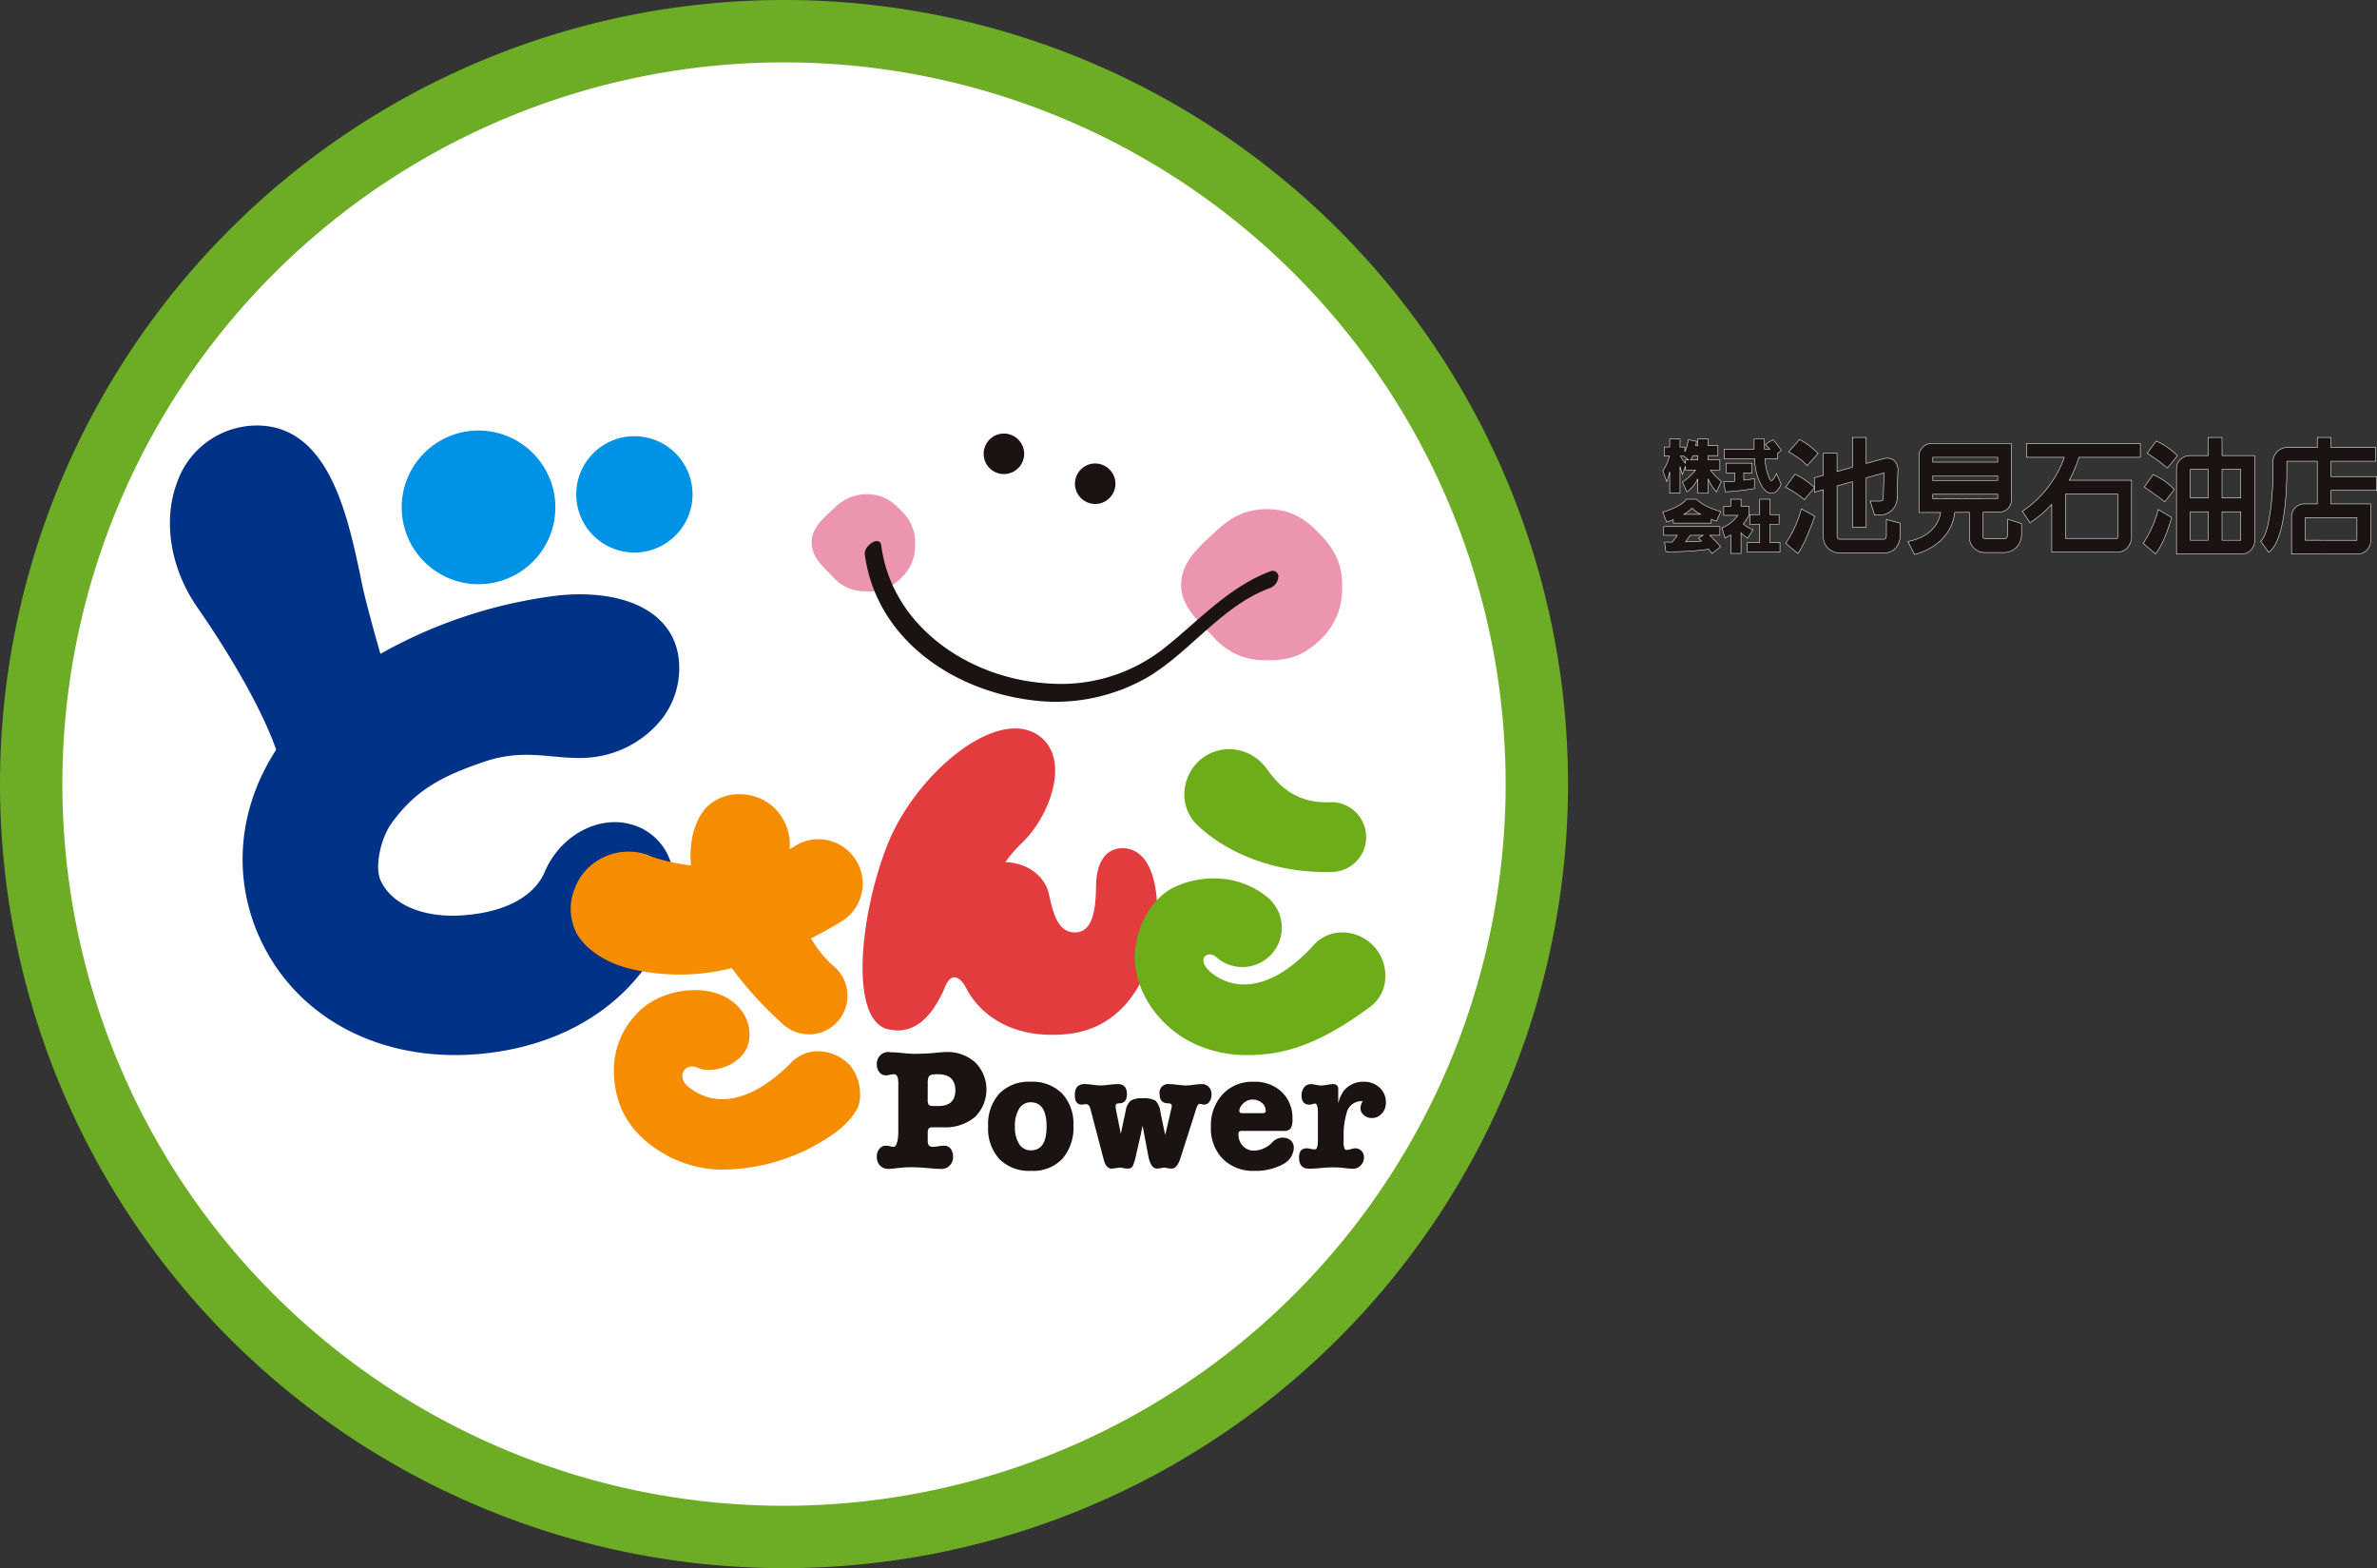 <svg xmlns="http://www.w3.org/2000/svg" width="477.16" height="314.758" viewBox="0 0 477.16 314.758">
  <rect x="0" y="0" width="477.16" height="314.758" fill="#333333" stroke="none"/>
  <g id="グループ_46366" data-name="グループ 46366" transform="translate(13512.049 7293.135)">
    <g id="グループ_46361" data-name="グループ 46361" transform="translate(8.519)">
      <path id="パス_166224" data-name="パス 166224" d="M546.558,497.152A151.122,151.122,0,1,1,395.439,346.027,151.108,151.108,0,0,1,546.558,497.152Z" transform="translate(-13758.621 -7632.902)" fill="#fff" stroke="#6dad25" stroke-miterlimit="10" stroke-width="12.52"/>
      <path id="パス_166225" data-name="パス 166225" d="M358.4,428.006c-.34-9.637-4.126-12.408-7.887-11.8-2.71.471-4.366,3.038-4.4,7.608-.061,4.712-.7,8.9-3.865,9.194-4.068.337-4.864-4.53-5.642-7.863-.629-2.652-3.376-6.013-8.711-6.237a27.347,27.347,0,0,1,3.281-3.786c5.982-5.657,10.105-17.768,2.853-21.97-8.556-4.965-24.319,8.346-29.866,22.444-5.466,13.988-7.483,34.275-.231,36.757a9.629,9.629,0,0,0,1.009.225,1.251,1.251,0,0,1,.3.043l.747.07a1.009,1.009,0,0,1,.243.018,5.994,5.994,0,0,0,.9-.064.585.585,0,0,0,.2-.024c.219-.043.459-.067.671-.116a1.422,1.422,0,0,1,.261-.064,4.566,4.566,0,0,0,.747-.273h.064c.261-.112.5-.249.744-.38a.876.876,0,0,0,.219-.137,4.086,4.086,0,0,0,.544-.337c.073-.049.137-.088.2-.137.207-.155.435-.337.653-.517a.614.614,0,0,1,.143-.137,4.918,4.918,0,0,0,.48-.492,1.219,1.219,0,0,0,.194-.185c.167-.2.334-.4.5-.58.012-.049.049-.07.079-.113a8.023,8.023,0,0,0,.529-.7c.058-.067.106-.137.158-.2.137-.2.243-.4.368-.586a2.625,2.625,0,0,0,.137-.225,6.347,6.347,0,0,0,.453-.766c.033-.043.064-.116.094-.155.106-.225.261-.453.355-.677a1.55,1.55,0,0,0,.112-.225c.125-.249.243-.474.368-.7a1.1,1.1,0,0,1,.036-.134c.125-.27.261-.562.368-.835.006,0,.006-.024.03-.064,1.306-3.175,3.187-1.717,4.272.45s6.3,10.449,20.129,9.1C354.1,452.081,358.724,437.643,358.4,428.006Z" transform="translate(-13646.657 -7539.005)" fill="#e23c3e"/>
      <path id="パス_166226" data-name="パス 166226" d="M345.48,452a11.147,11.147,0,0,0-2.656-.31c-5.934,0-11.634,4.065-14.155,10.084-.972,2.318-4.5,7.766-16.452,8.626-.659.043-1.34.067-2.005.067-6.857,0-12.25-2.564-14.368-6.891-1.4-2.835-.018-8.65,2.06-11.576,4.831-6.772,10.26-9.574,18.582-12.408a25.741,25.741,0,0,1,8.583-1.413c1.82,0,3.6.161,5.311.325,1.7.149,3.448.31,5.2.31.662,0,1.291-.012,1.9-.073a20.841,20.841,0,0,0,14.326-7.249,16.624,16.624,0,0,0,3.8-12.621c-.942-8.073-8.389-12.91-19.87-12.91a39.194,39.194,0,0,0-5.679.41,96.156,96.156,0,0,0-34.318,11.542c-1.039-3.488-2.02-7.222-2.874-10.485-.416-1.607-.845-3.555-1.258-5.66-2.537-11.834-6.344-29.693-20.669-29.693a17.025,17.025,0,0,0-16.088,11.606c-2.826,7.66-1.227,17.236,4.178,24.975,5.882,8.447,12.791,19.922,15.778,28.5-7.86,12.059-8.933,26.394-2.759,38.918,6.921,14.01,21.38,22.365,38.665,22.365,1.24,0,2.534-.024,3.786-.137.662-.024,1.316-.088,1.96-.161,18.476-1.893,32.6-12.247,37.772-27.724a16.6,16.6,0,0,0-1.1-12.721A11.467,11.467,0,0,0,345.48,452Z" transform="translate(-13739.933 -7579.802)" fill="#003288"/>
      <path id="パス_166227" data-name="パス 166227" d="M303.669,384.449a11.672,11.672,0,1,1-11.664-11.664A11.674,11.674,0,0,1,303.669,384.449Z" transform="translate(-13685.218 -7578.361)" fill="#0092e5"/>
      <path id="パス_166228" data-name="パス 166228" d="M299.642,387.821A15.424,15.424,0,1,1,284.2,372.408,15.448,15.448,0,0,1,299.642,387.821Z" transform="translate(-13708.724 -7579.129)" fill="#0092e5"/>
      <g id="グループ_46342" data-name="グループ 46342" transform="translate(-13357.649 -7206.107)">
        <path id="パス_166229" data-name="パス 166229" d="M352.614,393.559a13.847,13.847,0,0,1-4.73,10.573c-3.1,2.914-6.271,3.953-10.847,3.792a13.384,13.384,0,0,1-10.321-4.731c-2.908-3.114-6.581-6.1-6.42-10.667.161-4.6,3.816-7.526,6.918-10.44s6.213-4.615,10.8-4.475,7.471,2.154,10.379,5.253S352.766,388.965,352.614,393.559Z" transform="translate(-246.111 -362.432)" fill="#ec95ae" fill-rule="evenodd"/>
        <path id="パス_166230" data-name="パス 166230" d="M316.653,386.875a8.83,8.83,0,0,1-3.038,6.788,8.721,8.721,0,0,1-6.973,2.446,8.513,8.513,0,0,1-6.636-3.05c-1.875-1.981-4.2-3.916-4.129-6.87.094-2.938,2.446-4.819,4.445-6.69a9.08,9.08,0,0,1,6.955-2.877c2.95.1,4.8,1.395,6.675,3.379A8.756,8.756,0,0,1,316.653,386.875Z" transform="translate(-295.875 -364.444)" fill="#ec95ae" fill-rule="evenodd"/>
        <path id="パス_166231" data-name="パス 166231" d="M299.4,382.385c2.279,16.917,17.576,27.327,33.634,29.286a36.943,36.943,0,0,0,23.486-4.831c8.459-5.193,14.629-14.107,24.075-17.643a2.644,2.644,0,0,0,1.811-2.172,1.139,1.139,0,0,0-1.507-1.276c-8.367,3.123-14.35,9.835-21.186,15.292a33.368,33.368,0,0,1-23.155,7.271c-15.82-.8-31.641-11.187-33.85-27.676-.289-2.2-3.524,0-3.309,1.75Z" transform="translate(-288.719 -358.137)" fill="#1a1311"/>
        <path id="パス_166232" data-name="パス 166232" d="M315.371,376.8a4.064,4.064,0,1,1-3.947-4.19A4.069,4.069,0,0,1,315.371,376.8Z" transform="translate(-272.703 -372.61)" fill="#1a1311" fill-rule="evenodd"/>
        <path id="パス_166233" data-name="パス 166233" d="M321.4,378.778a4.061,4.061,0,1,1-3.941-4.19A4.078,4.078,0,0,1,321.4,378.778Z" transform="translate(-260.409 -368.582)" fill="#1a1311" fill-rule="evenodd"/>
      </g>
      <g id="グループ_46343" data-name="グループ 46343" transform="translate(-13292.762 -7142.765)">
        <path id="パス_166234" data-name="パス 166234" d="M349.075,418.132c.38,0,.778,0,1.182-.024a6.9,6.9,0,0,0,4.864-2.23,7.011,7.011,0,0,0-5.132-11.78,1.063,1.063,0,0,0-.273.024c-7.423.279-10.765-4.153-12.521-6.5a10.434,10.434,0,0,0-.884-1.1,9.226,9.226,0,0,0-6.83-3.063,9.011,9.011,0,0,0-5.764,2.118,9.189,9.189,0,0,0-3.2,6.426,8.483,8.483,0,0,0,2.248,6.35C323.717,409.354,332.413,418.132,349.075,418.132Z" transform="translate(-310.558 -393.458)" fill="#6dad19"/>
        <path id="パス_166235" data-name="パス 166235" d="M365.244,415.649a8.68,8.68,0,0,0-6.368-2.814,7.584,7.584,0,0,0-5.7,2.5c-4.7,5.2-9.534,7.945-14.034,7.945a9.953,9.953,0,0,1-4.46-1.033c-2.652-1.307-3.758-2.883-3.679-3.9.033-.428.17-.72.772-1.009a1.164,1.164,0,0,1,.437-.094,2.073,2.073,0,0,1,1.337.52,7.907,7.907,0,1,0,10.294-12A16.7,16.7,0,0,0,333,402a18.291,18.291,0,0,0-7.663,1.668c-4.272,1.981-7.423,6.936-8.033,12.658-.723,6.955,3.713,14.478,10.829,18.33a24.583,24.583,0,0,0,11.479,2.8h0c6.147,0,13.423-1.151,24.911-9.732a7.507,7.507,0,0,0,2.965-5.408A8.715,8.715,0,0,0,365.244,415.649Z" transform="translate(-317.232 -376.045)" fill="#6dad19"/>
      </g>
      <g id="グループ_46344" data-name="グループ 46344" transform="translate(-13405.996 -7133.695)">
        <path id="パス_166236" data-name="パス 166236" d="M324.21,421.667a7.518,7.518,0,0,0-5.8,2.254c-4.873,4.974-9.829,7.52-14.289,7.34a10.181,10.181,0,0,1-4.436-1.215c-2.577-1.395-3.072-2.388-3.105-3.378a1.841,1.841,0,0,1,.969-1.738,2.493,2.493,0,0,1,2.185.07c2.543,1.243,9.048-.4,10.121-5.068,1.206-5.177-3.309-11.327-12.454-10.473a17.432,17.432,0,0,0-7.41,2.482,16.351,16.351,0,0,0-7.18,13.487c.064,6.961,2.923,12.569,9.865,16.686a23.768,23.768,0,0,0,11.312,3.287h0a39.261,39.261,0,0,0,23.352-7.477c1.708-1.233,3.929-3.464,4.664-5.56a9.333,9.333,0,0,0-1.58-7.635A8.736,8.736,0,0,0,324.21,421.667Z" transform="translate(-274.159 -370.077)" fill="#f68d00"/>
        <path id="パス_166237" data-name="パス 166237" d="M337.178,409.613a8.841,8.841,0,0,0-11.959-2.947,1.5,1.5,0,0,0-.3.2c-.34.2-.7.38-1.036.6.009-.292.046-.562.046-.805a10.165,10.165,0,0,0-3.221-7.6,9.894,9.894,0,0,0-6.25-2.613,9.162,9.162,0,0,0-7.41,2.783c-2.589,2.974-3.129,7.216-3.017,10.2,0,.425.033.854.07,1.282a38.365,38.365,0,0,1-7.3-1.556c-.665-.2-1.194-.492-1.677-.653a11.659,11.659,0,0,0-9.458,1.039,11.16,11.16,0,0,0-4.968,5.986,10.654,10.654,0,0,0,.6,9.1c2.421,3.85,6.891,5.855,10.215,6.736a42.843,42.843,0,0,0,20.779-.049,72.869,72.869,0,0,0,9.476,10.54c.316.319.644.611.978.9a7.877,7.877,0,0,0,5.63,1.85,7.754,7.754,0,0,0,4.694-13.381c-.088-.067-.152-.131-.237-.2a21.978,21.978,0,0,1-4.627-5.672c1.613-.814,3.263-1.717,4.974-2.707.407-.243.836-.517,1.273-.784a8.884,8.884,0,0,0,2.731-12.253Z" transform="translate(-279.963 -396.443)" fill="#f68d00"/>
      </g>
      <g id="グループ_46345" data-name="グループ 46345" transform="translate(-13344.555 -7081.969)">
        <path id="パス_166238" data-name="パス 166238" d="M311.305,428.581c-.6-.021-.9.292-.9.988v1.826c0,.741.313,1.1,1,1.1a5.733,5.733,0,0,0,.991-.088,7.877,7.877,0,0,1,1.258-.137,1.718,1.718,0,0,1,1.346.589,2.588,2.588,0,0,1,.483,1.619,2.361,2.361,0,0,1-.678,1.78,2.307,2.307,0,0,1-1.726.675c-.623,0-1.562-.07-2.777-.182-1.231-.091-2.148-.155-2.783-.155a23.856,23.856,0,0,0-2.422.088l-1.632.179c-.441.024-.744.07-.909.07a2.373,2.373,0,0,1-1.738-.675,2.52,2.52,0,0,1-.635-1.78,2.349,2.349,0,0,1,.526-1.58,1.605,1.605,0,0,1,1.276-.629,3.51,3.51,0,0,1,.838.112,3.143,3.143,0,0,0,.766.112c.6,0,.911-1.531.911-3.059V420.18a7.942,7.942,0,0,0-.064-1.37c-.125-.589-.4-.884-.848-.884a5.194,5.194,0,0,0-.79.112,2.948,2.948,0,0,1-.814.113,1.546,1.546,0,0,1-1.276-.629,2.349,2.349,0,0,1-.526-1.58,2.483,2.483,0,0,1,.668-1.8,2.354,2.354,0,0,1,1.738-.675h.1a.252.252,0,0,0,.137.046c.538,0,1.352.043,2.455.155,1.088.112,1.911.161,2.452.161,1.091,0,2.267-.049,3.549-.137,1.589-.161,2.51-.225,2.722-.225a8.364,8.364,0,0,1,5.925,2.069,7.718,7.718,0,0,1-.067,10.993,9.3,9.3,0,0,1-6.338,2.051h-2.218Zm-.9-5.718a2.268,2.268,0,0,0,.17,1.167c.1.161.4.249.9.267h.541c2.616.161,3.934-.9,3.934-3.151,0-2.136-1.182-3.221-3.555-3.221a6.326,6.326,0,0,0-1.2.094.977.977,0,0,0-.726.805,5.445,5.445,0,0,0-.064,1.015Z" transform="translate(-300.185 -413.468)" fill="#1a1311"/>
        <path id="パス_166239" data-name="パス 166239" d="M316.22,433.31a8.433,8.433,0,0,1-6.408-2.342,9.088,9.088,0,0,1-2.273-6.575,9.184,9.184,0,0,1,2.26-6.6,8.245,8.245,0,0,1,6.283-2.361,8.427,8.427,0,0,1,6.286,2.336,8.853,8.853,0,0,1,2.291,6.444,9.475,9.475,0,0,1-2.227,6.687A7.988,7.988,0,0,1,316.22,433.31Zm-.137-13.76a2.651,2.651,0,0,0-2.318,1.288,6.4,6.4,0,0,0-.848,3.555,6.3,6.3,0,0,0,.848,3.537,2.688,2.688,0,0,0,2.385,1.264q3.127,0,3.12-4.8C319.271,421.169,318.2,419.55,316.084,419.55Z" transform="translate(-285.193 -409.463)" fill="#1a1311"/>
        <path id="パス_166240" data-name="パス 166240" d="M338.623,422.925a3.35,3.35,0,0,1-.361,1.872,1.628,1.628,0,0,1-1.407.5h-8.164a1.324,1.324,0,0,0-.741.113.739.739,0,0,0-.161.562,3.286,3.286,0,0,0,.9,2.364,3.026,3.026,0,0,0,2.291.924,5.334,5.334,0,0,0,3.464-1.528,2.946,2.946,0,0,1,2.209-1.082,2.412,2.412,0,0,1,1.632.559,2,2,0,0,1,.617,1.464,3.9,3.9,0,0,1-2.124,3.287,11.366,11.366,0,0,1-5.767,1.352,8.522,8.522,0,0,1-6.374-2.409,8.756,8.756,0,0,1-2.379-6.438,9.133,9.133,0,0,1,2.367-6.532,8.117,8.117,0,0,1,6.183-2.5,7.827,7.827,0,0,1,5.673,2.045A7.188,7.188,0,0,1,338.623,422.925Zm-10.667-1.662a.512.512,0,0,0,.106.334c.064.094.3.137.7.137h3.758a1.044,1.044,0,0,0,.611-.112.588.588,0,0,0,.125-.428,2.042,2.042,0,0,0-.766-1.531,2.793,2.793,0,0,0-1.817-.653,2.656,2.656,0,0,0-2.182,1.063A1.893,1.893,0,0,0,327.956,421.263Z" transform="translate(-255.192 -409.463)" fill="#1a1311"/>
        <path id="パス_166241" data-name="パス 166241" d="M335.936,416.94V419.8a7.26,7.26,0,0,1,1.091-2.522,4.984,4.984,0,0,1,4.12-1.844,4.422,4.422,0,0,1,3.108,1.191,3.921,3.921,0,0,1,1.252,2.926,3.2,3.2,0,0,1-.8,2.254,2.6,2.6,0,0,1-2.048.9,2.257,2.257,0,0,1-1.592-.6,1.841,1.841,0,0,1-.662-1.464,2.983,2.983,0,0,1,.444-1.307h-.195a3.016,3.016,0,0,0-3.032,2.385,14.824,14.824,0,0,0-.6,4.375v1.279a3.568,3.568,0,0,0,.2,1.531.512.512,0,0,0,.468.2,2.945,2.945,0,0,0,.836-.155,2.971,2.971,0,0,1,.8-.161,1.716,1.716,0,0,1,1.27.517,1.77,1.77,0,0,1,.51,1.264,2.294,2.294,0,0,1-.665,1.668,2.057,2.057,0,0,1-1.571.653,17.784,17.784,0,0,1-1.881-.161,18.061,18.061,0,0,0-2.1-.112,21.594,21.594,0,0,0-2.254.112c-1.1.112-2.242.161-2.5.161-1.382,0-2.066-.741-2.066-2.254,0-1.236.517-1.847,1.589-1.847a2.058,2.058,0,0,1,.608.088,4.132,4.132,0,0,0,1.024.116c.371,0,.571-.608.571-1.847v-5.43c0-1.282-.2-1.911-.571-1.911a1.863,1.863,0,0,0-.526.113,2.624,2.624,0,0,1-.577.112c-1.091,0-1.607-.629-1.607-1.844a2.569,2.569,0,0,1,.517-1.644,1.748,1.748,0,0,1,1.395-.635,4.569,4.569,0,0,1,.936.137,5.314,5.314,0,0,0,1.127.137,7.44,7.44,0,0,0,1.17-.137,7.253,7.253,0,0,1,1.164-.137A.919.919,0,0,1,335.936,416.94Z" transform="translate(-243.316 -409.463)" fill="#1a1311"/>
        <path id="パス_166242" data-name="パス 166242" d="M340.177,416.173a1.889,1.889,0,0,0-1.413-.586,14.2,14.2,0,0,0-1.607.137,14.212,14.212,0,0,1-1.607.137,15.8,15.8,0,0,1-1.68-.137,14.924,14.924,0,0,0-1.668-.137,1.721,1.721,0,0,0-1.917,1.981c0,1.243.565,1.853,1.65,1.872.541,0,.8.182.8.519a1.955,1.955,0,0,1-.067.453l-1.24,5.36-.112-.389-.854-4.117a4.035,4.035,0,0,0-.981-2.343,4.7,4.7,0,0,0-2.61-.492,4.314,4.314,0,0,0-2.391.492,3.246,3.246,0,0,0-.978,1.932l-1,4.712-.969-4.825a2.355,2.355,0,0,1-.064-.468v-.3c0-.219.052-.355.161-.425a3.441,3.441,0,0,1,.787-.131c.863-.073,1.306-.677,1.306-1.829,0-1.328-.617-2.005-1.817-2.005a16.672,16.672,0,0,0-1.744.137c-.784.088-1.352.137-1.72.137a14.446,14.446,0,0,1-1.616-.137,13.322,13.322,0,0,0-1.6-.137c-1.307,0-1.957.723-1.957,2.184,0,1.31.468,1.938,1.4,1.938.085,0,.246-.024.416-.046a1.783,1.783,0,0,1,.41-.043c.462,0,.766.337.927,1.033l2.671,10.181c.295,1.124.817,1.711,1.507,1.711a8.033,8.033,0,0,0,1.067-.112,3.272,3.272,0,0,1,.6-.091,2.794,2.794,0,0,1,.635.091,6.508,6.508,0,0,0,1.015.112,1.081,1.081,0,0,0,.978-.492,11.077,11.077,0,0,0,.7-2.391l.969-4.208h-.012l.319-1.513.9,4.752h0l.231,1.243c.328,1.732.915,2.61,1.744,2.61a6.694,6.694,0,0,0,.933-.112c.422-.067.279-.091.492-.091s.082.024.529.091a7.193,7.193,0,0,0,1.009.112c.735,0,1.328-.717,1.78-2.16l2.783-8.693c.188-.614.292-.927.292-.951.213-.784.492-1.191.778-1.191a3.484,3.484,0,0,1,.492.094.71.71,0,0,0,.337.064,1.318,1.318,0,0,0,1.1-.562,2.331,2.331,0,0,0,.441-1.443A2.24,2.24,0,0,0,340.177,416.173Z" transform="translate(-273.52 -409.149)" fill="#1a1311"/>
      </g>
    </g>
    <g id="グループ_46364" data-name="グループ 46364" transform="translate(-13248.439 -7503.261)">
      <path id="パス_166243" data-name="パス 166243" d="M141.015,299.077l-2.179,2.472s2.927,1.636,3.689,2.761l2.225-2.426A14.46,14.46,0,0,0,141.015,299.077Z" transform="translate(-43.393 -0.724)" fill="#1a1311" stroke="#fff" stroke-width="0.1"/>
      <path id="パス_166244" data-name="パス 166244" d="M139.046,317.994l-1.922,2.6A19.092,19.092,0,0,1,140.9,323.1l2.047-2.429A15.679,15.679,0,0,0,139.046,317.994Z" transform="translate(-42.311 -12.681)" fill="#1a1311" stroke="#fff" stroke-width="0.1"/>
      <path id="パス_166245" data-name="パス 166245" d="M140.373,336.918a22.91,22.91,0,0,1-3.146,6.916l2.437,2.021s1.213-1.314,3.393-7.473Z" transform="translate(-42.376 -24.643)" fill="#1a1311" stroke="#fff" stroke-width="0.1"/>
      <path id="パス_166246" data-name="パス 166246" d="M170.08,317.492v-2.363l-2.771-.717v3.182a1.1,1.1,0,0,1-.186.667.56.56,0,0,1-.359.1h-8.856c-.451-.05-.5-.4-.5-.717v-9.985c1.026-.285,2.071-.578,3.082-.856v9.126h2.771v-9.893c1.556-.425,2.848-.787,3.573-.979l-.149,5.094-.008.1c-.016.272-.374.408-.545.461h-2.055l.856,2.771h1.494l.11-.023a3.467,3.467,0,0,0,2.9-2.927h.007l.017-.369v-.113l.016-.229-.016.02.147-5.021a2.7,2.7,0,0,0-.762-2.283,2.289,2.289,0,0,0-2.086-.329c-.31.08-1.713.451-3.5.946v-5.223h-2.771v5.98c-1.037.285-2.094.581-3.082.849v-3.647h-2.763v4.417c-1,.273-1.682.458-1.806.495l.039,2.891c.537-.15,1.136-.319,1.767-.494v9.219a3.28,3.28,0,0,0,3.182,3.478h8.935a3.134,3.134,0,0,0,2.374-.959A3.9,3.9,0,0,0,170.08,317.492Z" transform="translate(-52.246)" fill="#1a1311" stroke="#fff" stroke-width="0.1"/>
      <path id="パス_166247" data-name="パス 166247" d="M223.95,316.445v3.123c-.046.2-.2.786-.631.786h-3.985c-.318-.06-.327-.219-.327-.352v-4.968l3.09,0a2.718,2.718,0,0,0,1.86-.717,2.575,2.575,0,0,0,.738-1.878v-11.2H208.734a2.554,2.554,0,0,0-2.607,2.6v11.243h1.393l2.973-.013c-.3,1.789-1.565,4.842-6.585,5.844l1.347,2.6c5.9-1.666,7.746-5.575,8.057-8.446l2.934-.017V320a3.092,3.092,0,0,0,2.856,3.113l.063.01h4.156a3.526,3.526,0,0,0,3.377-3.272l.016-.089v-2.452ZM208.9,304h13.037v.972H208.9Zm0,3.74h13.037v.916H208.9Zm0,3.687h13.037v.836L208.9,312.3Z" transform="translate(-84.526 -2.087)" fill="#1a1311" stroke="#fff" stroke-width="0.1"/>
      <path id="パス_166248" data-name="パス 166248" d="M290.086,304.007v-2.774h-22.85v2.774h7.6a22,22,0,0,1-8.413,10.832l1.525,2.31a24.271,24.271,0,0,0,4.357-3.7v9.6h13.139a2.782,2.782,0,0,0,1.947-.787,3.331,3.331,0,0,0,.932-2.486V308.617H275.8a23.515,23.515,0,0,0,1.955-4.61Zm-4.53,15.76a1.021,1.021,0,0,1-.085.511.038.038,0,0,1-.023.007H275.073v-8.907h10.484Z" transform="translate(-124.045 -2.087)" fill="#1a1311" stroke="#fff" stroke-width="0.1"/>
      <path id="パス_166249" data-name="パス 166249" d="M336.292,299.907l-1.791,2.456a39.918,39.918,0,0,1,4.064,2.94l1.984-2.436A13,13,0,0,0,336.292,299.907Z" transform="translate(-167.074 -1.248)" fill="#1a1311" stroke="#fff" stroke-width="0.1"/>
      <path id="パス_166250" data-name="パス 166250" d="M334.656,318.2l-1.761,2.482s3.183,2.224,4.109,2.977l1.93-2.472A13.263,13.263,0,0,0,334.656,318.2Z" transform="translate(-166.059 -12.812)" fill="#1a1311" stroke="#fff" stroke-width="0.1"/>
      <path id="パス_166251" data-name="パス 166251" d="M335.343,337.244a22.967,22.967,0,0,1-3.02,6.8l2.436,2.094s1.635-1.587,3.262-7.3Z" transform="translate(-165.697 -24.849)" fill="#1a1311" stroke="#fff" stroke-width="0.1"/>
      <path id="パス_166252" data-name="パス 166252" d="M364.75,301.579H359.6v-3.647h-2.772v3.647h-3.6a2.917,2.917,0,0,0-2,.767,2.586,2.586,0,0,0-.77,1.918v17.068H363.46a2.639,2.639,0,0,0,2.678-2.638V301.579Zm-1.383,2.768v5.731H359.6v-5.731Zm-6.54,0v5.731h-3.6v-5.731Zm-3.6,8.5h3.6v5.721h-3.6Zm10.132,5.721H359.6v-5.721h3.767v5.721Z" transform="translate(-177.158)" fill="#1a1311" stroke="#fff" stroke-width="0.1"/>
      <path id="パス_166253" data-name="パス 166253" d="M419.7,308.558V305.79h-9.176v-3.08H419.5v-2.764h-8.975v-2.014h-2.761v2.014h-5.96a2.889,2.889,0,0,0-2.935,2.894v.07c.148,6.651-.748,14.6-2.467,15.84l1.618,2.24c3.737-2.705,3.673-15.339,3.619-18.064a.654.654,0,0,1,.063-.2c.015-.013.047-.017.1-.017h5.96v8.559h-2.609a2.576,2.576,0,0,0-2.552,2.6v7.467h1.385l11.776.017a2.7,2.7,0,0,0,2.725-2.745v-7.334h-7.965v-2.711Zm-3.975,10.022h-.023c-.521,0-7.348-.013-10.336-.017v-4.53h10.359Z" transform="translate(-206.204)" fill="#1a1311" stroke="#fff" stroke-width="0.1"/>
      <path id="パス_166254" data-name="パス 166254" d="M77.221,302.976H75.8a4.961,4.961,0,0,0,.46-.85h.957Zm4.717,4.327a11.867,11.867,0,0,1-2.179-2.273h1.89v-2.054H79.29v-.85H81.26v-2H79.29V298.8H77.221v1.328h-.406c.086-.508.133-.87.133-.87l-1.657-.335a6.546,6.546,0,0,1-.677,2.416V300.4h-.967V298.8H71.578V300.4H70.465v1.812h1.075a8.6,8.6,0,0,1-1.331,2.934l.763,2.217a12.354,12.354,0,0,0,.607-1.991v4.291h2.069V304.3a16.538,16.538,0,0,0,.483,1.6l.615-1.666v.793h2.015a11.357,11.357,0,0,1-2.63,2.426l.9,1.967a6.784,6.784,0,0,0,2.188-2.645v2.887H79.29v-2.887a9.022,9.022,0,0,0,1.682,2.645Zm-6.561-4.327h-.631v.72a7.044,7.044,0,0,1-1-1.48h.615Z" transform="translate(-0.013 -0.547)" fill="#1a1311" stroke="#fff" stroke-width="0.1"/>
      <path id="パス_166255" data-name="パス 166255" d="M114.227,301.628v1.108H111.69a11.871,11.871,0,0,0,.833,3.813c.39.919.685.773,1.479-.836l.933,2.133c-1.028,2.373-2.591,2.227-3.728.644a10.792,10.792,0,0,1-1.564-5.754H103.5V300.8h6.008v-2.041h2.071V300.8h1.082c-.218-.245-.631-.664-.912-.942l1.526-.952a22.626,22.626,0,0,1,1.713,2.15Zm-10.492,7.749-.334-2.005c.74,0,1.5-.073,2.211-.132v-1.676h-1.7v-1.938H109.1v1.938h-1.672v1.474c1.276-.163,2.139-.305,2.139-.305v1.984A54,54,0,0,1,103.735,309.378Z" transform="translate(-20.995 -0.524)" fill="#1a1311" stroke="#fff" stroke-width="0.1"/>
      <path id="パス_166256" data-name="パス 166256" d="M77.783,334.678h-3.37a10.427,10.427,0,0,0,1.643-1.248A7.376,7.376,0,0,0,77.783,334.678Zm4.032-.538c-3-.939-4.329-1.9-4.835-2.5H74.912c-.537.717-1.721,1.663-4.725,2.6l.754,1.988c.467-.146.919-.309,1.346-.478v.687h7.629v-.776c.389.159.738.292,1.042.395Zm-.024,7.045c-.778-.9-1.635-1.785-2.165-2.306h2.017V337.13H70.367v1.749h2.722c-.272.378-.63.909-1.018,1.367H70.536l.265,1.925a55.906,55.906,0,0,0,8.585-.495c.217.282.436.561.653.85Zm-3.526-2.306-.887.568s.249.252.569.6c-.74.056-1.908.139-3.193.139a11.363,11.363,0,0,0,.9-1.3Z" transform="translate(0 -21.308)" fill="#1a1311" stroke="#fff" stroke-width="0.1"/>
      <path id="パス_166257" data-name="パス 166257" d="M107.533,342.261v-1.931h2.5v-3.673h-1.986v-1.928h1.986v-3.087h2.062v3.087h1.821v1.928h-1.821v3.673h2v1.931Zm.1-2.814a4.128,4.128,0,0,1-1.354-1.079v4.151h-2.07v-3.736a6.214,6.214,0,0,1-1.152.617l-.606-2.028a6.945,6.945,0,0,0,3.183-2.505H102.8v-1.809h1.409v-1.417h2.07v1.417h1.6v1.729a7.589,7.589,0,0,1-1.16,1.792,5.632,5.632,0,0,0,1.976,1.175Z" transform="translate(-20.394 -21.308)" fill="#1a1311" stroke="#fff" stroke-width="0.1"/>
    </g>
  </g>
</svg>
